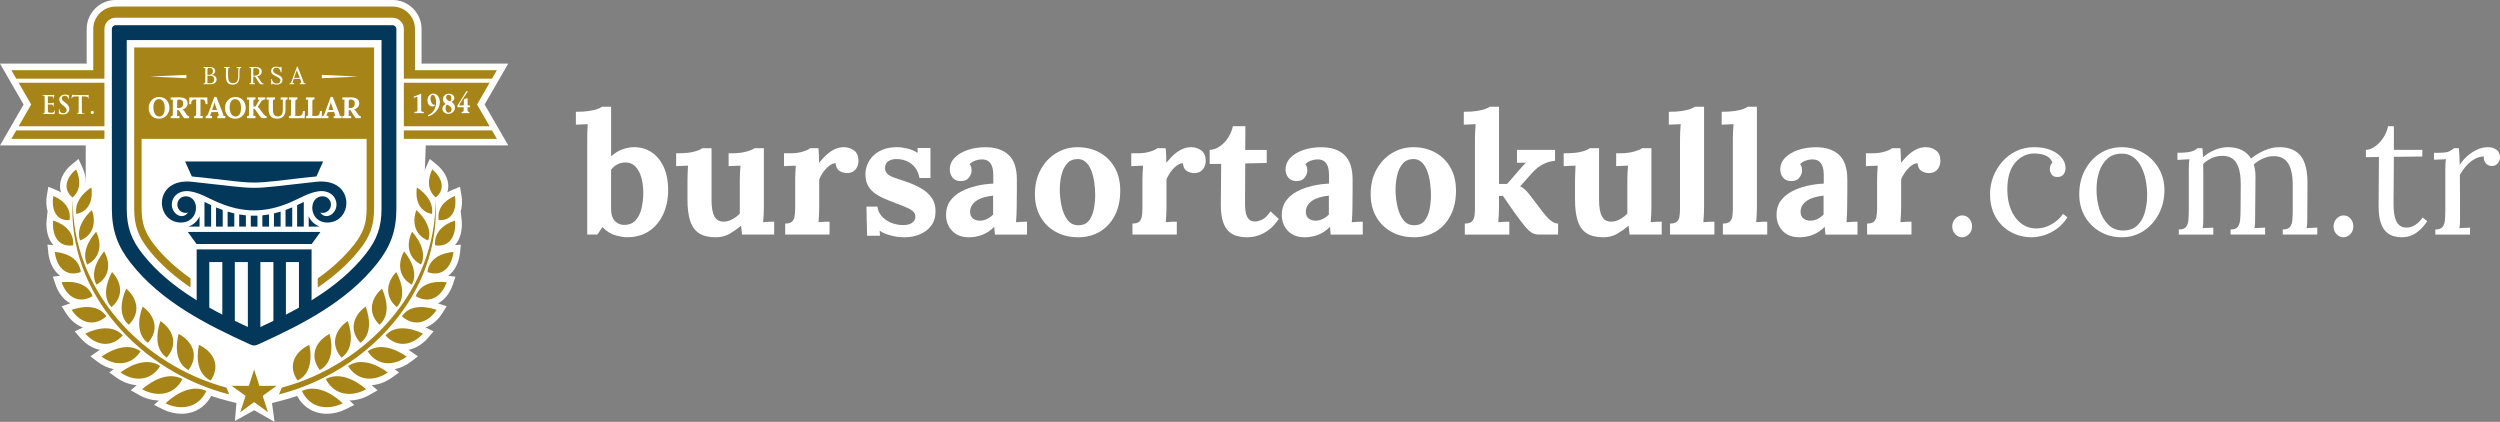 <?xml version="1.0" encoding="UTF-8"?>
<svg id="katman_2" data-name="katman 2" xmlns="http://www.w3.org/2000/svg" viewBox="0 0 1905 321.46">
  <rect x="0" y="0" width="1905" height="321.46" fill="#808080" stroke="none"/>
  <g id="Layer_1" data-name="Layer 1">
    <g>
      <path d="M218.45,295.9c4.06.27,7.78-.72,11.27-2.78,4.11-2.42,3.86-10.07-1.43-10.97-13.57-2.3-25.69,3.2-39.05,3.71-5.54.21-10.72-.61-15.13-4.15-5-4.01-9.39-6.43-15.7-3.53-3.53,1.62-3.78,6.94-1.21,9.42,1.75,1.7,3.47,2.63,5.69,3.54,7.14,2.92,10.25-8.68,3.19-11.57l-.4-.45-1.21,9.42c-1.14.53-.09.42.64,1.2.81.86,1.83,1.57,2.77,2.28,2.02,1.52,4.15,2.69,6.51,3.61,4.91,1.93,10.38,2.46,15.62,2.18,11.67-.62,23.36-6.09,35.09-4.1l-1.43-10.97c-1.8,1.06-3.14,1.28-5.22,1.15-7.71-.5-7.68,11.5,0,12h0Z" fill="#fff"/>
      <rect x="65.82" y="107.02" width="19.41" height="41.2" fill="#fff" stroke="#fff" stroke-miterlimit="10"/>
      <path d="M302.72,110.8V22.11c0-1.98-1.62-3.6-3.6-3.6H88.17c-1.98,0-3.6,1.62-3.6,3.6v88.7H0l17.99-31.16-12.47-21.59L0,48.47h66.06v-26.37c0-12.19,9.92-22.11,22.11-22.11h210.95c12.19,0,22.11,9.92,22.11,22.11v26.37h66.06l-5.53,9.57-12.47,21.59,17.99,31.16h-84.57Z" fill="#fff" fill-rule="evenodd"/>
      <path d="M82.17,113.44c20.09,24.66,47.93,41.78,72.9,61-4.05-3.13-8.1-6.25-12.14-9.38,12.09,9.37,23.64,19.41,33.14,31.47l-9.38-12.14c2.62,3.42,5.06,6.89,6.95,10.79l-6.05-14.33c.85,2.03,1.47,4,1.88,6.16l-2.14-15.95c.24,2.12.24,4.1,0,6.22l2.14-15.95c-.37,2.07-.91,4-1.64,5.98l6.05-14.33c-1.72,4.02-4,7.6-6.63,11.08l9.38-12.14c-7.96,10.04-16.62,19.02-24.09,29.59-10.29,14.56-13.58,31.57-14.85,48.98l2.14-15.95-.39,1.15c9.19-11.95,18.38-23.91,27.57-35.86l-.87.65c10.09-2.73,20.19-5.46,30.28-8.19l-.87-.05c10.09,2.73,20.19,5.46,30.28,8.19-1.86-.81-3.51-1.95-5.14-3.15,4.05,3.13,8.1,6.25,12.14,9.38-6.04-4.78-10.63-10.98-16.33-16.12s-12.5-11.03-19.74-14.68c-13.59-6.84-24.27-8.95-39.43-10.26l15.95,2.14c-1.08-.08-2.13-.31-3.15-.66,4.78,2.02,9.56,4.03,14.33,6.05-.91-.36-1.75-.84-2.52-1.43l12.14,9.38c-6.18-4.95-12.12-10.64-16.96-16.91l9.38,12.14c-1.9-2.62-3.54-5.32-4.92-8.25l6.05,14.33c-1.59-3.83-2.59-7.66-3.23-11.76l2.14,15.95c-.48-3.79-.82-7.63-.49-11.44l-2.14,15.95c.94-6.42,3.75-12.24,5.98-18.28,5.33-14.4,6.7-31.53,2.57-46.42-5.59-20.17-21.98-36.83-42.21-42.4-20.69-5.7-43.7.56-58.82,15.69-9.97,9.98-12.98,19.99-18.35,32.72l6.05-14.33c-.51,1.19-1.01,2.43-1.76,3.49,3.13-4.05,6.25-8.1,9.38-12.14l-.21.23,12.14-9.38-.19.13,14.33-6.05-.17.02c15.41,2.02,30.82,4.03,46.23,6.05l-.16-.09,21.53,21.53-.13-.22,6.05,14.33c-.1-.28-.17-.56-.2-.86l2.14,15.95c-2.59-22.26,5.38-44.6,3.86-66.88-30.09,17.27-60.19,34.54-90.28,51.81l1.14.85-12.14-9.38c9.33,7.46,16.67,13.78,28.67,17.08,7.94,2.19,13.11,2.21,20.13,2.14,12.4-.14,24.41-3.26,36.57-5.19l-15.95,2.14c4.79-.62,9.42-.5,14.21.1l-15.95-2.14c18.29,2.72,36.27,7.68,54.93,6.42,12.93-.87,26.36-4.41,39.33-2.76l-15.95-2.14c1.76.31,3.41.74,5.08,1.38l-14.33-6.05c1.19.57,2.16,1.15,3.21,1.94l-12.14-9.38c.64.54,1.21,1.14,1.7,1.82l-9.38-12.14c.57.79,1.03,1.64,1.36,2.56l-6.05-14.33c.36,1.02.61,2.07.73,3.15l-2.14-15.95c1.36,15.13-.08,30.98-.67,46.14-.6,15.27-1.02,30.75-2.8,45.94l2.14-15.95c-.34,2.17-.81,4.2-1.54,6.28l6.05-14.33c-2.46,5.78-6.15,11.19-9.93,16.19,3.13-4.05,6.25-8.1,9.38-12.14-1.84,2.31-3.78,4.4-6.05,6.3l12.14-9.38c-1.56,1.16-3.13,2.12-4.89,2.95l14.33-6.05-1.35.52c-7.81,1.86-14.61,5.44-20.4,10.74-6.53,4.23-11.68,9.84-15.45,16.83-7.53,12.86-10.71,31.82-6.05,46.23s13.7,28.53,27.57,35.86c13.45,7.11,31.42,11.78,46.23,6.05,14.76-5.71,28.59-12.58,38.77-25.2,6.79-8.41,14.4-17.56,18.98-27.56,2.56-5.59,5.51-11.51,7.14-17.47,1.04-3.81,1.34-8.12,1.85-11.89.84-6.25,1.51-12.36,1.95-18.63.59-8.49,1.09-16.98,1.49-25.47.79-16.66,1.26-33.35,1.3-50.04.05-21-6.53-40.83-21.57-55.86-8.39-8.38-20.19-14.84-31.52-18.03-7.4-2.08-15.54-2.99-23.24-3.22-17.75-.52-35.04,4.91-52.88,2.74l15.95,2.14c-13.75-2-26.93-5.33-40.91-6.45-13.56-1.09-27,2.84-40.3,5l15.95-2.14c-3.58.47-7.33.74-10.94.54l15.95,2.14-.29-.09c4.78,2.02,9.56,4.03,14.33,6.05l-.3-.19c4.05,3.13,8.1,6.25,12.14,9.38-4.93-3.98-9.96-7.85-15.03-11.65-9.36-5.43-19.45-8.16-30.28-8.19-10.83.03-20.92,2.76-30.28,8.19-17.3,10.12-31.12,31.12-29.72,51.81,1.18,17.43-2.87,35.18-3.93,52.55-.23,3.77-.4,7.57-.19,11.34.35,6.41,1.05,13.24,2.49,19.44,3.49,15.04,14.77,28.74,27.82,36.43,8.53,5.02,20.78,8.72,30.44,8.28,8.49-.38,15.61-1.95,23.29-5.19s13.73-6.81,19.5-12.54c1.65-1.64,8.67-10.67,9.81-12.69,3.59-6.35,5.88-13.43,8.69-20.15l-6.05,14.33c.51-1.19.99-2.42,1.72-3.49l-9.38,12.14.2-.23c-4.05,3.13-8.1,6.25-12.14,9.38l.18-.13-14.33,6.05.16-.02c-15.41-2.02-30.82-4.03-46.23-6.05l.14.09c-7.18-7.18-14.35-14.35-21.53-21.53l.12.22-6.05-14.33c.09.28.14.57.16.86l-2.14-15.95c.08,1.39.06,2.67-.06,4.05l2.14-15.95c-1.19,8.42-5.68,15.77-7.8,23.93-1.69,6.47-2.46,13.48-2.95,20.08-.18,2.37-.13,4.71.04,7.08.68,9.51,1.47,19.69,4.56,28.82,5.99,17.65,15.31,32.68,28.58,45.83,3.19,3.16,6.52,6.22,10,9.06,9.12,7.46,17.79,14.48,29.77,17.07,7.05,1.53,14.38,2.16,21.56,2.9l-15.95-2.14c1.67.28,3.21.69,4.8,1.28l-14.33-6.05c2.28,1,4.32,2.25,6.31,3.75l-12.14-9.38c6.79,5.49,11.94,12.66,18.73,18.16,5.21,4.21,10.49,8.96,16.45,12.17,4.11,2.21,10.71,4.97,15.16,6.41,10.54,3.41,15.36,2.39,24.79,1.12,8.88-1.19,14.85-2.76,23.18-7.78,11.4-6.86,19.47-16.66,24.55-28.69,1.34-2.69,2.48-5.47,3.41-8.32l2.14-15.95c.11-1.48.17-2.95.34-4.42l-2.14,15.95c.37-2.07.91-4.01,1.65-5.98l-6.05,14.33c1.71-3.97,4-7.48,6.63-10.9l-9.38,12.14c14.37-17.9,30.7-33.56,36.19-56.86,5.02-21.3,1.88-41.48-8.02-60.87-5.03-9.85-12.69-18.62-19.84-26.92-19.71-22.87-46.06-39.19-69.82-57.45l12.14,9.38c-11.73-9.08-22.95-18.77-32.35-30.3-5.43-5.85-11.87-9.99-19.31-12.41-7.15-3.76-14.86-5.48-23.12-5.17-14.72,0-32.29,6.54-42.43,17.57-10.5,11.43-18.29,26.45-17.57,42.43l2.14,15.95c2.85,10.16,7.99,18.99,15.43,26.48h0Z" fill="#fff"/>
      <path d="M316.65,29.96c-1.58-4.16-2.91-6.89-6.09-10.11-.85-.86-1.8-1.58-2.58-2.5l2.81,3.64c-.25-.35-.44-.66-.62-1.05l1.81,4.3c-.1-.25-.16-.51-.18-.78l.64,4.79v-.42c-.22,1.6-.43,3.19-.65,4.79.02-.35.11-.69.27-1.01l-1.81,4.3.27-.45-2.81,3.64c.21-.29.46-.55.74-.77l-3.64,2.81c.29-.23.6-.41.93-.56l-4.3,1.81c.38-.17.78-.28,1.2-.35l-4.79.64c1.21-.14,2.36-.07,3.57.06,4.3.46,9.8-2.34,12.73-5.27,3.12-3.12,5.47-8.24,5.27-12.73s-1.74-9.48-5.27-12.73l-3.64-2.81c-2.81-1.63-5.84-2.45-9.08-2.46-4.86-.52-10.1.51-14.33,3-5.75,3.38-9.44,9.17-10.32,15.69s1.43,12.38,5.76,17.37c.99,1.14,2.2,2.03,3.19,3.17l-2.81-3.64c.28.36.49.7.7,1.1l-1.81-4.3.15.4c1.71,4.5,3.98,8.25,8.27,10.76,3.86,2.26,9.54,3.21,13.87,1.81,4.36-1.41,8.56-4.11,10.76-8.27s3.51-9.41,1.81-13.87h0Z" fill="#fff"/>
      <path d="M88.32,42.58c9.42,0,18.44-8.28,18-18s-7.91-18-18-18c-9.42,0-18.44,8.28-18,18s7.91,18,18,18h0Z" fill="#fff"/>
      <path d="M88.17,5h210.95c9.42,0,17.11,7.68,17.11,17.11v31.37h62.4l-3.72,6.44h-67.18V22.11c0-4.73-3.87-8.6-8.6-8.6H88.17c-4.73,0-8.6,3.87-8.6,8.6v37.81H12.38l-3.72-6.44h62.4v-31.37c0-9.42,7.68-17.11,17.11-17.11h0ZM307.72,63.05h65.38l-9.58,16.59,9.58,16.59h-65.38v-33.19h0ZM307.72,99.36h67.18l3.72,6.44h-70.91v-6.44ZM79.57,105.8H8.66l3.72-6.44h67.19v6.44ZM79.57,96.23H14.19l9.58-16.59-9.58-16.59h65.38v33.19h0Z" fill="#a78417" fill-rule="evenodd"/>
      <path d="M102.25,36.19v122.92c0,12.67,3.11,21.13,10.95,31.04,8.98,11.35,19.98,20.76,31.99,28.9v-6.89c-10.31-7.31-19.75-15.67-27.54-25.53-7.03-8.89-9.73-16.15-9.73-27.52v-53.31h171.45v53.31c0,11.36-2.7,18.63-9.73,27.52-7.79,9.85-17.23,18.21-27.54,25.53v6.89c12.01-8.14,23.01-17.55,31.99-28.9,7.84-9.91,10.95-18.37,10.95-31.04V36.19H102.25Z" fill="#a78417" fill-rule="evenodd"/>
      <path d="M142.02,57.05v1.28s0,1.28,0,1.28l-13.88-.64-13.88-.64,13.88-.64,13.88-.64h0ZM245.26,57.05v1.28s0,1.28,0,1.28l13.88-.64,13.88-.64-13.88-.64-13.88-.64h0Z" fill="#fff" fill-rule="evenodd"/>
      <path d="M149.86,190.02h87.56v42.24c-3.16,1.92-6.38,3.77-9.62,5.57v-38.16h-9.93v43.45c-3.16,1.62-6.35,3.2-9.53,4.75v-48.2h-9.93v52.91c-1.59.74-3.18,1.47-4.77,2.2-1.59-.73-3.17-1.46-4.77-2.2v-52.91h-9.93v48.2c-3.19-1.54-6.37-3.12-9.53-4.75v-43.45h-9.93v38.16c-3.24-1.8-6.45-3.65-9.62-5.57v-42.24ZM146.4,138.53c-29.43-3.17-28.47,30.01-9.4,31.02,15.24.81,15.98-19.96,4.44-19.96-3.49,0-6.32,2.83-6.32,6.33,0,4.28,4.15,7.28,8.18,6.05-5.41,7.45-15.94-1.83-11.23-10.78,2.09-3.98,6.94-6.25,12.62-5.41,7.54,1.11,14.05,5.28,21.23,8.35,19.33,8.26,36.14,8.26,55.47,0,7.18-3.07,13.69-7.24,21.23-8.35,5.68-.84,10.53,1.43,12.62,5.41,4.71,8.95-5.82,18.23-11.23,10.78,4.03,1.23,8.18-1.77,8.18-6.05,0-3.49-2.83-6.33-6.32-6.33-11.55,0-10.8,20.76,4.44,19.96,19.06-1.01,20.02-34.19-9.41-31.02-56.84,6.13-37.64,6.13-94.48,0h0ZM152.06,172.65h-8.39c3.65-1.33,6.67-3.96,8.39-7.82v7.82ZM149.78,185.95l-6.69-9.22h101.11l-6.69,9.22h-87.72ZM243.61,172.65h-8.39v-7.82c1.72,3.86,4.74,6.49,8.39,7.82ZM231.49,172.65h-5.09v-16.33c1.68-.8,3.38-1.65,5.09-2.46v18.79h0ZM222.67,172.65h-5.1v-12.64c1.68-.6,3.38-1.27,5.1-1.99v14.64ZM213.84,172.65h-5.09v-10.02c1.69-.39,3.39-.85,5.09-1.38v11.4h0ZM205.01,172.65h-5.1v-8.55c1.69-.17,3.39-.4,5.1-.71v9.26ZM196.19,172.65h-5.09v-8.29c1.7.07,3.39.07,5.09,0v8.29ZM187.36,172.65h-5.09v-9.26c1.7.3,3.4.54,5.09.71v8.55ZM178.54,172.65h-5.09v-11.4c1.71.52,3.41.98,5.09,1.38v10.02h0ZM169.71,172.65h-5.09v-14.63c1.71.73,3.41,1.39,5.09,1.99v12.64ZM160.89,172.65h-5.09v-18.79c1.72.81,3.42,1.66,5.09,2.46v16.33h0ZM146.16,134.46l-5.12-11.43h105.21l-5.12,11.43c-10.44.96-20.98,2.38-31.42,3.51-5.32.58-10.7,1.13-16.06,1.13s-10.74-.55-16.06-1.13c-10.44-1.13-20.98-2.55-31.42-3.51Z" fill="#03385b"/>
      <path d="M34.04,81.33c0,1.77,0,3.29-.1,4.1-.08.56-.17.98-.56,1.06-.17.04-.4.08-.69.08-.23,0-.31.06-.31.15,0,.13.13.19.39.19.38,0,.88-.04,1.33-.04.46-.02.89-.02,1.1-.02.58,0,1.17.02,2,.06.83.02,1.89.06,3.33.06.73,0,.9,0,1.04-.5.1-.38.25-1.69.25-2.14,0-.19,0-.35-.15-.35-.14,0-.17.08-.21.29-.14.79-.37,1.19-.87,1.42-.5.23-1.31.23-1.81.23-1.96,0-2.27-.29-2.31-1.62-.02-.56,0-2.33,0-2.98v-1.52c0-.12.02-.19.12-.19.46,0,2.37.02,2.73.06.71.08.98.37,1.08.75.06.25.06.5.08.69,0,.1.04.17.17.17.17,0,.17-.21.17-.37,0-.13.06-.9.08-1.29.08-.98.15-1.29.15-1.4s-.06-.15-.13-.15c-.1,0-.17.1-.31.25-.17.19-.46.25-.92.29-.44.04-2.66.04-3.08.04-.12,0-.13-.08-.13-.21v-4.87c0-.13.04-.19.13-.19.38,0,2.41.04,2.73.08.96.12,1.15.35,1.29.69.1.23.12.56.12.69,0,.17.04.27.17.27s.17-.12.19-.21c.04-.23.08-1.08.1-1.27.06-.88.15-1.12.15-1.25,0-.1-.02-.17-.12-.17s-.21.06-.31.08c-.15.04-.46.08-.83.12-.37.02-4.19.02-4.81.02-.27,0-.71-.02-1.21-.04-.48,0-1.04-.02-1.56-.02-.29,0-.42.04-.42.17s.12.17.33.17c.27,0,.6.02.75.06.64.13.79.44.83,1.1.04.62.04,1.16.04,4.08v3.39h0ZM70.29,86.85c.73,0,1.19-.56,1.19-1.23s-.52-1.12-1.17-1.12c-.83,0-1.17.69-1.17,1.17,0,.54.35,1.17,1.15,1.17ZM59.96,81.33c0,1.77,0,3.29-.1,4.1-.06.56-.17.98-.56,1.06-.17.04-.4.08-.69.08-.23,0-.31.06-.31.15,0,.13.13.19.39.19.77,0,1.98-.06,2.42-.06.54,0,1.75.06,3.02.06.21,0,.37-.06.37-.19,0-.1-.1-.15-.31-.15-.29,0-.71-.04-.98-.08-.58-.08-.69-.5-.75-1.04-.1-.83-.1-2.35-.1-4.12v-7.89l2.42.06c1.71.04,2.23.58,2.27,1.08l.02.21c.02.29.06.38.21.38.12,0,.15-.12.17-.31,0-.5.06-1.83.06-2.23,0-.29-.02-.4-.15-.4-.08,0-.23.04-.52.1-.29.04-.71.1-1.33.1h-7.62c-.64,0-1.37-.04-1.92-.1-.48-.04-.67-.23-.83-.23-.12,0-.17.12-.23.37-.04.15-.4,1.91-.4,2.21,0,.21.04.31.17.31.12,0,.17-.08.21-.23.04-.15.13-.39.33-.67.29-.42.75-.52,1.87-.56l2.87-.08v7.89h0ZM47.95,87.18c1.02,0,2.1-.17,3.06-.79,1.39-.9,1.81-2.23,1.81-3.35,0-1.83-.83-3.16-3.16-4.91l-.54-.4c-1.6-1.21-2.04-1.89-2.04-2.77,0-1.15.87-1.98,2.29-1.98,1.25,0,1.81.58,2.1.94.4.5.5,1.1.5,1.27,0,.23.06.35.19.35.15,0,.21-.15.21-.58,0-1.5.08-2.06.08-2.31,0-.13-.1-.19-.27-.23-.5-.13-1.31-.33-2.56-.33-2.67,0-4.45,1.52-4.45,3.64,0,1.56.73,2.91,2.85,4.56l.88.69c1.6,1.25,1.89,2.14,1.89,3.08,0,1.02-.85,2.19-2.58,2.19-1.19,0-2.33-.52-2.75-1.94-.1-.33-.17-.73-.17-.98,0-.15-.02-.33-.19-.33-.15,0-.21.21-.23.5-.02.31-.1,1.46-.1,2.52,0,.42.06.52.37.65.83.37,1.69.5,2.81.5h0Z" fill="#fff" fill-rule="evenodd"/>
      <path d="M180.1,307.09l-6.61-1.68c-4.23-1.08-8.42-2.31-12.55-3.71-4.67,8.67-12.82,13.59-22.62,13.59h0c-4.86,0-9.86-1.21-14.46-3.51l-6.46-3.22,3.68-3.42c-5.17-.02-10.45-1.48-15.27-4.24l-6.18-3.53,4.56-3.89c-5.25-.34-10.62-2.32-15.29-5.66l-5.64-4.03,3.41-2.48c-4.3-.83-8.55-2.76-12.31-5.63l-5.47-4.17,5.66-3.92c.48-.33.99-.67,1.51-1.01-5.44-1.12-10.68-4.31-14.83-9.13l-4.28-4.96s6.12-2.91,6.22-2.96c-4.97-1.8-9.5-5.56-12.79-10.79l-3.39-5.38s6.41-2.16,6.6-2.22c-5.04-2.66-9.11-7.74-11.36-14.51l-1.94-5.82,5.58-.66c-4.9-3.55-8.25-9.82-9.07-17.72l-.62-6.05,4.48.41c-4.02-4.48-5.88-11.5-5.09-19.27l.62-6.15.2.06c-1.22-3.78-1.45-8.25-.62-12.99l1.08-6.16,5.77,2.41c1.39.58,2.7,1.22,3.92,1.93-.61-1.77-.8-3.43-.8-4.83-.01-5.84,3.31-11.9,9.11-16.62l4.99-4.06,2.7,5.83c2.04,4.4,3,8.71,2.91,12.69.47-.34.95-.67,1.45-1l6.54-4.35,1.17,7.77c.76,5.07.39,9.67-.97,13.54l1.03,2.64c1.71,4.38,2.24,8.99,1.61,13.25l1.44,2.77c1.6,3.08,2.6,6.34,2.97,9.58l3.02,5.19c2.44,4.19,3.72,8.79,3.74,13.23l1.5,1.53c2.46,2.5,4.37,5.34,5.67,8.32l4.79,4c3.52,2.94,6.18,6.51,7.8,10.33l4.38,3.08c3.24,2.28,5.88,5.05,7.79,8.1l.25-.73,5.4,3.56c3.08,2.03,5.66,4.5,7.63,7.23l.17-.67,5.62,2.93c3.69,1.92,6.8,4.43,9.17,7.32l.33-1.62,5.72,2.59c7.53,3.41,12.93,9.19,14.8,15.87.97,3.46,1.36,8.53-1.34,14.44.44.14.89.28,1.33.41l17.56.04,7.66-23.73,7.66,23.73,17.56-.04c.44-.14.89-.27,1.33-.41-2.7-5.91-2.31-10.98-1.34-14.44,1.87-6.67,7.26-12.46,14.8-15.87l5.72-2.59.33,1.62c2.37-2.89,5.49-5.4,9.17-7.32l5.62-2.93.17.67c1.97-2.74,4.55-5.2,7.63-7.23l5.4-3.56.25.73c1.91-3.05,4.55-5.82,7.79-8.1l4.38-3.08c1.61-3.82,4.27-7.39,7.79-10.33l4.79-4c1.29-2.98,3.21-5.82,5.67-8.32l1.5-1.53c.02-4.44,1.3-9.04,3.74-13.23l3.02-5.18c.37-3.23,1.37-6.5,2.97-9.57l1.44-2.77c-.64-4.26-.1-8.87,1.61-13.25l1.03-2.64c-1.36-3.87-1.73-8.46-.97-13.54l1.17-7.77,6.54,4.35c.49.33.98.66,1.45,1-.09-3.98.87-8.29,2.91-12.69l2.7-5.83,4.99,4.06c5.8,4.72,9.12,10.78,9.11,16.62,0,1.4-.2,3.06-.8,4.83,1.22-.7,2.53-1.35,3.92-1.93l5.77-2.41,1.08,6.16c.83,4.73.59,9.21-.62,12.99l.2-.06.62,6.15c.78,7.77-1.07,14.79-5.09,19.27l4.48-.41-.62,6.05c-.81,7.91-4.16,14.18-9.07,17.72l5.58.66-1.94,5.82c-2.25,6.77-6.32,11.85-11.36,14.51.19.06.39.13.58.19l6.02,2.03-3.39,5.38c-3.29,5.23-7.82,8.99-12.79,10.79.1.05,6.22,2.96,6.22,2.96l-4.28,4.96c-4.15,4.82-9.39,8.01-14.83,9.13.53.34,1.03.68,1.51,1.01l5.66,3.92-5.47,4.17c-3.77,2.87-8.01,4.8-12.31,5.63l3.41,2.48-5.64,4.03c-4.67,3.34-10.04,5.32-15.29,5.66l4.56,3.89-6.18,3.53c-4.82,2.75-10.1,4.21-15.27,4.23l3.68,3.42-6.46,3.22c-4.61,2.3-9.61,3.51-14.46,3.51-9.8,0-17.95-4.93-22.62-13.59-4.13,1.39-8.32,2.63-12.55,3.71l-6.61,1.68,1.96,14.37-15.5-8.87-14.69,8.16,1.15-13.66Z" fill="#fff" fill-rule="evenodd"/>
      <path d="M212.56,300.56c66.43-16.89,124.11-76.42,119.27-148.76.83,69.16-52.47,126.18-117.1,143.57l-2.17,5.19h0ZM193.64,281.56l4.02,12.46,13.1-.03-10.61,7.68,4.07,12.45-10.58-7.72-10.58,7.72,4.07-12.45-10.61-7.68,13.1.03,4.02-12.46h0ZM174.72,300.56c-66.43-16.89-124.11-76.42-119.27-148.76-.83,69.16,52.47,126.18,117.1,143.57l2.17,5.19h0ZM107.11,267.71c-8.28-6.1-19.74-2.92-29.75,4.01,8.74,6.66,21.79,8.14,29.75-4.01ZM160.55,289.97c-9.42-4.45-11.32-15.62-8.99-27.16,10.15,4.6,17.21,15.12,8.99,27.16ZM157.24,297.93c-9.93-4.75-21.65.53-31.16,9.38,10.51,5.24,24.75,4.43,31.16-9.38ZM143.61,281.97c-9.06-4.91-10.38-16.16-7.52-27.57,9.77,5.1,16.21,15.96,7.52,27.57ZM139.04,288.85c-9.43-5.18-21.09-.54-30.77,7.72,9.98,5.69,23.88,5.6,30.77-7.72h0ZM127.05,272.52c-8.28-5.66-8.57-16.88-4.82-27.88,8.95,5.91,14.19,17.2,4.82,27.88ZM122.05,278.9c-8.62-5.95-20.24-2.42-30.27,4.87,9.1,6.51,22.47,7.66,30.27-4.87ZM93.55,255.58c-6.68-7.51-17.98-6.43-28.56-1.39,7.01,8.14,18.98,11.95,28.56,1.39ZM81.01,241.04c-5.29-8.11-15.94-8.49-26.43-4.96,5.52,8.76,16.19,13.96,26.43,4.96ZM70.48,225.68c-3.21-9.17-13.03-11.85-23.53-10.61,3.28,9.87,12.1,17.32,23.53,10.61ZM61.59,207.29c-1.15-9.76-9.78-14.43-19.83-15.36,1.08,10.46,7.81,19.67,19.83,15.36ZM55.74,186.95c.85-9.74-6.17-16.01-15.22-18.92-1.05,10.41,3.34,20.73,15.22,18.92ZM52.98,167.71c1.43-8.85-4.42-15.09-12.32-18.38-1.66,9.45,1.56,19.2,12.32,18.38ZM55.26,150.45c6.49-5.43,6.23-13.79,2.71-21.39-7.02,5.71-10.79,14.86-2.71,21.39ZM112.66,261.24c-7.96-5.8-7.95-16.87-4-27.62,8.61,6.06,13.45,17.33,4,27.62ZM98.07,247.46c-7.27-6.29-6.48-17.2-1.91-27.51,7.88,6.59,11.75,18.05,1.91,27.51ZM84.93,234.02c-6.34-6.67-4.72-17.13.42-26.72,6.89,7.01,9.62,18.39-.42,26.72ZM73.51,216.91c-4.3-7.67-.71-17.31,5.84-25.36,4.73,8.12,4.83,19.52-5.84,25.36ZM66.44,201.56c-3.91-7.82.03-17.25,6.8-24.98,4.3,8.28,3.93,19.63-6.8,24.98ZM61.04,183.23c-2.92-7.86,1.75-16.47,8.94-23.17,3.25,8.33,1.76,19.13-8.94,23.17ZM58.08,163.01c-1.11-8.19,3.82-15.07,11.54-20.2,1.31,8.71-1.19,18.33-11.54,20.2ZM280.17,267.71c8.28-6.1,19.74-2.92,29.75,4.01-8.74,6.66-21.79,8.14-29.75-4.01ZM226.73,289.97c9.42-4.45,11.32-15.62,8.99-27.16-10.15,4.6-17.21,15.12-8.99,27.16ZM230.05,297.93c9.93-4.75,21.65.53,31.16,9.38-10.51,5.24-24.75,4.43-31.16-9.38h0ZM243.67,281.97c9.06-4.91,10.38-16.16,7.52-27.57-9.77,5.1-16.21,15.96-7.52,27.57ZM248.24,288.85c9.43-5.18,21.09-.54,30.77,7.72-9.98,5.69-23.88,5.6-30.77-7.72ZM260.23,272.52c8.28-5.66,8.57-16.88,4.82-27.88-8.95,5.91-14.19,17.2-4.82,27.88ZM265.23,278.9c8.62-5.95,20.24-2.42,30.27,4.87-9.1,6.51-22.47,7.66-30.27-4.87ZM293.73,255.58c6.68-7.51,17.98-6.43,28.56-1.39-7.01,8.14-18.98,11.95-28.56,1.39ZM306.27,241.04c5.29-8.11,15.94-8.49,26.43-4.96-5.52,8.76-16.19,13.96-26.43,4.96ZM316.81,225.68c3.21-9.17,13.03-11.85,23.53-10.61-3.28,9.87-12.1,17.32-23.53,10.61ZM325.7,207.29c1.15-9.76,9.78-14.43,19.83-15.36-1.08,10.46-7.81,19.67-19.83,15.36ZM331.54,186.95c-.85-9.74,6.17-16.01,15.22-18.92,1.05,10.41-3.34,20.73-15.22,18.92ZM334.31,167.71c-1.43-8.85,4.42-15.09,12.32-18.38,1.66,9.45-1.56,19.2-12.32,18.38ZM332.03,150.45c-6.49-5.43-6.23-13.79-2.71-21.39,7.02,5.71,10.79,14.86,2.71,21.39ZM274.62,261.24c7.96-5.8,7.95-16.87,4-27.62-8.61,6.06-13.44,17.33-4,27.62ZM289.21,247.46c7.27-6.29,6.48-17.2,1.91-27.51-7.88,6.59-11.75,18.05-1.91,27.51ZM302.36,234.02c6.34-6.67,4.72-17.13-.42-26.72-6.89,7.01-9.62,18.39.42,26.72ZM313.77,216.91c4.3-7.67.71-17.31-5.84-25.36-4.73,8.12-4.83,19.52,5.84,25.36ZM320.84,201.56c3.91-7.82-.03-17.25-6.8-24.98-4.3,8.28-3.93,19.63,6.8,24.98ZM326.25,183.23c2.92-7.86-1.75-16.47-8.94-23.17-3.25,8.33-1.76,19.14,8.94,23.17ZM329.2,163.01c1.11-8.19-3.82-15.07-11.54-20.2-1.31,8.71,1.19,18.33,11.54,20.2Z" fill="#a78417" fill-rule="evenodd"/>
      <path d="M88.17,19.18c-1.6,0-2.93,1.33-2.93,2.93v137c0,16.59,4.4,28.67,14.62,41.59,23.15,29.27,57.08,46.42,90.35,61.59,2.82,1.29,4.04,1.29,6.86,0,33.27-15.16,67.2-32.31,90.35-61.59,10.22-12.92,14.62-25,14.62-41.59V22.11c0-1.6-1.33-2.93-2.93-2.93H88.17ZM96.58,30.52v128.59c0,13.97,3.53,23.62,12.18,34.55,21.55,27.24,53.89,43.56,84.89,57.72,31-14.17,63.34-30.48,84.89-57.72,8.65-10.93,12.18-20.58,12.18-34.55V30.52H96.58Z" fill="#03385b" fill-rule="evenodd"/>
      <g>
        <path d="M155.15,64.18v-.62c.47-.01.8-.12.97-.33.17-.21.27-.49.29-.84.02-.36.03-.76.03-1.23v-7.86c0-.34,0-.63.02-.87.01-.24.02-.45.04-.61-.22.01-.45.03-.67.04-.22.01-.45.03-.67.04v-.82c.69-.01,1.38-.02,2.07-.03.69,0,1.41,0,2.16,0,1.45,0,2.58.26,3.4.77.82.51,1.21,1.32,1.19,2.43,0,.4-.12.8-.35,1.2-.23.4-.57.75-1.03,1.06-.46.31-1.03.52-1.71.65v.04c1.37,0,2.41.31,3.11.94s1.05,1.42,1.05,2.38c0,.76-.19,1.42-.58,1.96s-.91.97-1.57,1.26-1.42.44-2.26.44h-5.46ZM158.01,63.44c.2.01.44.02.72.03.28,0,.54,0,.79,0h.48c.96,0,1.74-.24,2.33-.72.59-.48.89-1.19.89-2.12,0-.76-.15-1.35-.45-1.78-.3-.42-.69-.72-1.18-.9s-1.02-.26-1.59-.26c-.37,0-.71,0-1.02,0-.31,0-.61.02-.91.05v4.23c0,.34,0,.62,0,.86,0,.24-.02.44-.05.6ZM158.07,57.02l1.37-.04c.71-.01,1.27-.16,1.68-.44.41-.28.71-.63.89-1.06.18-.42.26-.87.25-1.33-.01-.67-.17-1.18-.46-1.53-.29-.35-.65-.59-1.08-.71-.42-.12-.84-.19-1.25-.19s-.72.06-.92.17c-.2.11-.33.3-.39.56-.06.26-.09.62-.09,1.08v3.48Z" fill="#fff"/>
        <path d="M175.07,51.71c-.41,0-.71.09-.89.26s-.29.38-.33.61c-.04.23-.06.43-.06.61v4.71c0,.7.05,1.38.14,2.03s.27,1.24.53,1.77c.26.52.65.94,1.17,1.25s1.19.47,2.03.47c.9,0,1.63-.21,2.2-.64.57-.42.99-1.01,1.25-1.76.27-.75.41-1.61.42-2.58l.06-5.26c0-.25,0-.49.02-.72.01-.23.03-.44.04-.63-.22.01-.45.03-.66.04-.22.01-.44.03-.66.04v-.82h3.48v.62c-.47.01-.8.12-.97.32-.17.2-.27.47-.29.8-.02.34-.04.73-.05,1.18l-.04,4.34c0,.81-.09,1.58-.26,2.32-.17.74-.46,1.39-.85,1.96-.39.57-.91,1.03-1.55,1.36-.64.33-1.43.5-2.37.5-1,0-1.84-.13-2.52-.39s-1.22-.67-1.63-1.22-.7-1.24-.87-2.08c-.17-.84-.26-1.83-.26-2.99v-3.8c0-.32,0-.71.03-1.15s.03-.78.05-1.02c-.22.01-.45.02-.67.03-.22,0-.45.02-.67.03v-.8h4.19v.62Z" fill="#fff"/>
        <path d="M190.07,64.18v-.62c.47-.03.8-.13.97-.33.17-.19.27-.46.29-.8.02-.34.03-.73.03-1.17v-8.08c0-.25,0-.49.02-.72.01-.23.02-.44.04-.63-.22.01-.45.03-.67.04-.22.01-.45.03-.67.04v-.82c.7-.01,1.41-.03,2.12-.04.72-.01,1.44,0,2.16.02,1.21.01,2.19.15,2.93.42.74.27,1.29.65,1.64,1.14.35.49.52,1.09.52,1.79.01.49-.08.98-.27,1.49-.19.51-.54.96-1.05,1.36-.5.4-1.23.7-2.18.9.25.17.47.4.65.67.19.27.4.59.64.95l1.27,2c.21.34.42.64.62.91.2.27.43.48.69.64.26.16.59.23.97.23v.62h-2.36c-.36-.32-.66-.65-.91-.97s-.5-.69-.76-1.1l-1.25-2c-.16-.26-.35-.56-.55-.91s-.44-.63-.7-.87c-.2.01-.41.02-.63.02s-.43,0-.65-.02v3.63c0,.34,0,.63,0,.87,0,.24-.02.45-.05.61.15-.01.3-.02.45-.03.15,0,.3-.02.45-.03.15-.01.3-.02.45-.02v.82h-4.21ZM194.15,57.64c.69-.02,1.29-.14,1.8-.34.52-.2.93-.52,1.23-.95.3-.44.45-1.01.45-1.72,0-.47-.07-.89-.2-1.24-.13-.36-.33-.65-.61-.89-.27-.24-.62-.41-1.05-.53-.42-.12-.92-.18-1.5-.18-.46,0-.78.09-.96.28-.18.19-.28.45-.3.78s-.03.72-.03,1.17v3.59c.2.01.39.03.57.04.18.01.38.01.59,0Z" fill="#fff"/>
        <path d="M213.85,55.05c-.04-.6-.18-1.17-.43-1.7-.25-.54-.61-.97-1.08-1.31s-1.08-.5-1.81-.5c-.77,0-1.37.22-1.78.65-.41.44-.62.95-.62,1.53,0,.52.15.96.45,1.32.3.36.69.67,1.17.94.48.27.99.53,1.52.78.47.21.95.44,1.42.68s.9.52,1.29.83.7.68.93,1.11c.23.43.35.95.35,1.54,0,.69-.17,1.3-.51,1.83-.34.54-.84.96-1.49,1.26s-1.44.46-2.38.46c-.56,0-1.14-.08-1.74-.24-.6-.16-1.13-.4-1.59-.71l.09.8h-.97l-.11-3.98h.73c.06,1.1.44,1.93,1.14,2.5.7.57,1.54.85,2.53.85.49,0,.94-.09,1.35-.27s.74-.45.98-.79c.24-.35.36-.77.36-1.27,0-.56-.15-1.03-.45-1.4-.3-.37-.69-.7-1.16-.97-.47-.27-.98-.54-1.52-.79-.47-.21-.94-.44-1.4-.67-.46-.24-.88-.51-1.26-.81-.38-.31-.69-.67-.92-1.09-.23-.42-.35-.94-.35-1.53,0-.32.06-.67.17-1.05s.31-.73.59-1.08c.28-.34.67-.62,1.16-.84.49-.22,1.12-.33,1.88-.33.47,0,1.01.07,1.6.2.59.13,1.14.38,1.66.76l-.07-.8h.95v4.12h-.67Z" fill="#fff"/>
        <path d="M220.64,64.18v-.62c.37,0,.66-.1.86-.3.2-.2.37-.47.5-.82.13-.35.28-.75.46-1.22l3.85-10.49h.45l4.17,10.64c.1.26.21.6.34,1.01.12.41.17.76.15,1.05l.64-.04c.21-.01.42-.02.64-.04v.82h-4.28v-.62c.47-.01.79-.12.94-.32.15-.2.21-.44.17-.71-.04-.27-.1-.52-.19-.75l-.65-1.76-4.86.11-.65,2c-.09.3-.17.54-.23.71-.07.17-.15.37-.23.58.25-.01.5-.03.74-.04.24-.01.48-.02.72-.04v.82h-3.5ZM224.08,59.34h4.32l-1.33-3.57c-.14-.39-.28-.77-.42-1.15-.14-.38-.28-.76-.42-1.15h-.04c-.12.35-.25.7-.38,1.05-.13.35-.27.71-.4,1.07l-1.33,3.76Z" fill="#fff"/>
      </g>
      <g>
        <path d="M121.18,90.45c-1.43,0-2.65-.24-3.65-.72s-1.81-1.13-2.43-1.93c-.62-.81-1.07-1.7-1.36-2.68s-.43-1.96-.43-2.94.16-1.91.49-2.88.81-1.87,1.47-2.68,1.48-1.47,2.48-1.97c1-.5,2.16-.75,3.51-.75s2.56.25,3.55.75c1,.5,1.81,1.16,2.44,1.98s1.1,1.72,1.41,2.68c.31.97.46,1.92.46,2.87s-.16,1.89-.49,2.85c-.33.97-.81,1.86-1.47,2.68s-1.48,1.49-2.48,1.99c-1,.5-2.17.76-3.51.76ZM121.43,88.79c.78,0,1.44-.19,1.97-.58.53-.38.95-.89,1.27-1.5.32-.62.54-1.29.68-2.03.14-.73.2-1.44.2-2.14,0-1.04-.09-1.99-.27-2.85-.18-.86-.46-1.6-.84-2.23-.38-.62-.86-1.11-1.44-1.45-.58-.34-1.26-.5-2.05-.49-.77.02-1.42.22-1.95.62-.53.4-.95.91-1.27,1.54s-.54,1.31-.68,2.05-.2,1.46-.2,2.15.08,1.46.24,2.26.41,1.55.76,2.26c.35.71.81,1.28,1.4,1.72.59.44,1.31.66,2.17.66Z" fill="#fff"/>
        <path d="M130.1,90.08v-1.49c.35-.01.64-.06.87-.14.23-.08.42-.25.54-.52.13-.27.19-.71.19-1.31v-8.67c0-.41.01-.8.03-1.18s.04-.66.06-.86c-.24.02-.54.03-.91.03-.36,0-.63.02-.79.03v-1.74c1.07-.01,2.14-.02,3.21-.02s2.14,0,3.21-.02c1.33-.01,2.48.14,3.46.45s1.73.83,2.26,1.54c.53.71.78,1.67.75,2.87-.02.63-.17,1.24-.46,1.81s-.73,1.08-1.31,1.52c-.58.44-1.32.78-2.21,1.04.29.12.57.32.85.59.28.27.52.56.71.86l1.06,1.58c.33.51.62.92.88,1.22s.51.52.77.67c.26.14.55.22.88.24v1.49h-3.73c-.27-.2-.54-.48-.8-.85-.26-.37-.55-.79-.85-1.28l-1.67-2.71c-.2-.3-.37-.56-.51-.77-.14-.21-.29-.39-.44-.54h-1.18v2.42c0,.42,0,.82-.02,1.2-.02.38-.04.66-.07.86.17-.02.38-.03.63-.03.26,0,.51-.01.76-.02s.43-.01.53-.01v1.74h-6.72ZM136.07,82.3c.84,0,1.52-.12,2.04-.37.51-.25.89-.63,1.12-1.13.23-.5.35-1.14.35-1.91,0-.72-.11-1.29-.34-1.71-.23-.41-.51-.72-.85-.93-.34-.2-.68-.33-1.03-.38-.35-.05-.63-.08-.86-.08-.32,0-.59.04-.81.11-.23.08-.4.24-.52.5s-.18.65-.18,1.18v4.64c.17.02.34.03.52.06.18.02.37.03.57.03Z" fill="#fff"/>
        <path d="M156.64,79.36c0-.81-.11-1.49-.34-2.03-.23-.54-.55-.93-.96-1.2-.42-.26-.91-.39-1.48-.37h-1.09v10.61c0,.41,0,.8-.02,1.18-.02.38-.04.66-.07.86.26-.03.58-.05.98-.06s.67-.01.83-.01v1.74h-6.61v-1.49c.35-.01.64-.06.87-.14.23-.08.42-.25.54-.52s.19-.71.19-1.31v-10.84h-1.04c-.86.02-1.54.31-2.04.88-.5.57-.75,1.47-.75,2.69h-1.49l.11-5.11h13.71l.14,5.11h-1.49Z" fill="#fff"/>
        <path d="M156.73,90.08v-1.56c.42,0,.76-.12,1.02-.36s.47-.56.65-.95c.17-.39.34-.82.51-1.27l4.41-12.1h1.58l4.82,12.33c.09.23.21.57.36,1.03s.24.86.27,1.21c.26-.03.5-.05.74-.06.23,0,.43-.01.58-.01v1.74h-6.09v-1.49c.42,0,.71-.09.87-.26.16-.17.23-.41.21-.71-.02-.3-.1-.64-.25-1.02l-.45-1.24-4.91.09-.36,1.06c-.08.2-.18.49-.33.87s-.28.71-.4.96c.24-.03.53-.05.87-.06.34,0,.58-.01.74-.01v1.81h-4.84ZM161.61,83.75h3.78l-1.04-2.83c-.2-.54-.37-1.09-.52-1.64-.15-.55-.26-1.04-.34-1.46h-.02c-.06.26-.15.64-.27,1.15-.12.51-.31,1.12-.57,1.83l-1.02,2.94Z" fill="#fff"/>
        <path d="M179.29,90.45c-1.43,0-2.65-.24-3.65-.72s-1.81-1.13-2.43-1.93c-.62-.81-1.07-1.7-1.36-2.68s-.43-1.96-.43-2.94.16-1.91.49-2.88.81-1.87,1.47-2.68,1.48-1.47,2.48-1.97c1-.5,2.16-.75,3.51-.75s2.56.25,3.55.75c1,.5,1.81,1.16,2.44,1.98s1.1,1.72,1.41,2.68c.31.97.46,1.92.46,2.87s-.16,1.89-.49,2.85c-.33.97-.81,1.86-1.47,2.68s-1.48,1.49-2.48,1.99c-1,.5-2.17.76-3.51.76ZM179.54,88.79c.78,0,1.44-.19,1.97-.58.53-.38.95-.89,1.27-1.5.32-.62.54-1.29.68-2.03.14-.73.2-1.44.2-2.14,0-1.04-.09-1.99-.27-2.85-.18-.86-.46-1.6-.84-2.23-.38-.62-.86-1.11-1.44-1.45-.58-.34-1.26-.5-2.05-.49-.77.02-1.42.22-1.95.62-.53.4-.95.91-1.27,1.54s-.54,1.31-.68,2.05-.2,1.46-.2,2.15.08,1.46.24,2.26.41,1.55.76,2.26c.35.71.81,1.28,1.4,1.72.59.44,1.31.66,2.17.66Z" fill="#fff"/>
        <path d="M188.2,90.08v-1.49c.35-.01.64-.06.87-.14.23-.08.42-.25.54-.52.13-.27.19-.71.19-1.31v-8.67c0-.41.01-.8.03-1.18s.04-.66.06-.86c-.24.02-.54.03-.91.03-.36,0-.63.02-.79.03v-1.74h6.49v1.49c-.33.02-.62.06-.86.14s-.43.25-.55.51c-.13.26-.19.71-.19,1.32v3.44h1.63l1.74-2.96c.26-.45.53-.91.81-1.36s.53-.76.72-.93c-.24.02-.5.03-.77.04-.27.02-.49.03-.66.05v-1.74h5.54v1.49c-.33.02-.69.08-1.07.18-.38.11-.78.32-1.19.63s-.82.81-1.24,1.49l-2.17,3.48c.3.2.57.4.8.62.23.22.44.46.62.71l2.33,3.28c.3.42.61.82.94,1.19.32.37.66.67,1.01.89.35.23.69.35,1.02.36v1.49h-3.48c-.12-.01-.32-.15-.59-.41-.27-.26-.56-.57-.86-.93s-.56-.69-.77-.97l-2.24-3.26c-.2-.29-.41-.58-.65-.88-.23-.3-.46-.53-.67-.68h-.81v3.42c0,.41,0,.8-.02,1.18-.02.38-.04.66-.07.86.24-.03.55-.05.92-.06.37,0,.63-.01.78-.01v1.74h-6.49Z" fill="#fff"/>
        <path d="M209.58,75.74c-.33.02-.62.06-.86.14s-.43.25-.55.51c-.13.26-.19.71-.19,1.32v6.22c0,.95.1,1.73.31,2.34.2.61.47,1.09.81,1.45.34.35.72.61,1.15.76.43.15.87.23,1.32.25.83.03,1.54-.13,2.13-.48.59-.35,1.04-.88,1.36-1.61.32-.72.47-1.64.47-2.76v-5.93c0-.41,0-.8.02-1.18.02-.38.04-.66.07-.86-.24.02-.55.03-.92.03-.37,0-.64.02-.8.03v-1.74h5.25v1.49c-.33.02-.62.06-.86.14s-.43.25-.55.51c-.13.26-.19.71-.19,1.32v5.66c0,1.3-.16,2.4-.47,3.3-.32.9-.76,1.64-1.33,2.19-.57.56-1.25.96-2.01,1.21-.77.25-1.61.37-2.51.37-1.27,0-2.32-.18-3.17-.54-.84-.36-1.51-.87-2-1.52-.49-.65-.84-1.39-1.04-2.24-.2-.84-.31-1.75-.31-2.72v-5.47c0-.41.01-.8.03-1.18s.04-.66.06-.86c-.24.02-.54.03-.91.03-.36,0-.63.02-.79.03v-1.74h6.49v1.49Z" fill="#fff"/>
        <path d="M220.15,90.08v-1.49c.35-.01.64-.06.87-.14.23-.08.42-.25.54-.52.13-.27.19-.71.19-1.31v-8.67c0-.41.01-.8.03-1.18s.04-.66.06-.86c-.24.02-.54.03-.91.03-.36,0-.63.02-.79.03v-1.74h6.49v1.49c-.33.02-.62.06-.86.14s-.43.25-.55.51c-.13.26-.19.71-.19,1.32v8.67c0,.41,0,.79-.02,1.15-.02.36-.04.64-.07.84h3.03c.89,0,1.59-.31,2.09-.93.5-.62.76-1.55.76-2.78h1.52l-.14,5.43h-12.06Z" fill="#fff"/>
        <path d="M233.14,90.08v-1.49c.35-.01.64-.06.87-.14.23-.08.42-.25.54-.52.13-.27.19-.71.19-1.31v-8.67c0-.41.01-.8.03-1.18s.04-.66.06-.86c-.24.02-.54.03-.91.03-.36,0-.63.02-.79.03v-1.74h6.49v1.49c-.33.02-.62.06-.86.14s-.43.25-.55.51c-.13.26-.19.71-.19,1.32v8.67c0,.41,0,.79-.02,1.15-.02.36-.04.64-.07.84h3.03c.89,0,1.59-.31,2.09-.93.5-.62.76-1.55.76-2.78h1.52l-.14,5.43h-12.06Z" fill="#fff"/>
        <path d="M245.38,90.08v-1.56c.42,0,.76-.12,1.02-.36s.47-.56.65-.95c.17-.39.34-.82.51-1.27l4.41-12.1h1.58l4.82,12.33c.09.23.21.57.36,1.03s.24.86.27,1.21c.26-.03.5-.05.74-.06.23,0,.43-.01.58-.01v1.74h-6.09v-1.49c.42,0,.71-.09.87-.26.16-.17.23-.41.21-.71-.02-.3-.1-.64-.25-1.02l-.45-1.24-4.91.09-.36,1.06c-.08.2-.18.49-.33.87s-.28.71-.4.96c.24-.03.53-.05.87-.06.34,0,.58-.01.74-.01v1.81h-4.84ZM250.26,83.75h3.78l-1.04-2.83c-.2-.54-.37-1.09-.52-1.64-.15-.55-.26-1.04-.34-1.46h-.02c-.06.26-.15.64-.27,1.15-.12.51-.31,1.12-.57,1.83l-1.02,2.94Z" fill="#fff"/>
        <path d="M260.85,90.08v-1.49c.35-.01.64-.06.87-.14.23-.08.42-.25.54-.52.13-.27.19-.71.19-1.31v-8.67c0-.41.01-.8.03-1.18s.04-.66.06-.86c-.24.02-.54.03-.91.03-.36,0-.63.02-.79.03v-1.74c1.07-.01,2.14-.02,3.21-.02s2.14,0,3.21-.02c1.33-.01,2.48.14,3.46.45s1.73.83,2.26,1.54c.53.71.78,1.67.75,2.87-.02.63-.17,1.24-.46,1.81s-.73,1.08-1.31,1.52c-.58.44-1.32.78-2.21,1.04.29.12.57.32.85.59.28.27.52.56.71.86l1.06,1.58c.33.51.62.92.88,1.22s.51.52.77.67c.26.14.55.22.88.24v1.49h-3.73c-.27-.2-.54-.48-.8-.85-.26-.37-.55-.79-.85-1.28l-1.67-2.71c-.2-.3-.37-.56-.51-.77-.14-.21-.29-.39-.44-.54h-1.18v2.42c0,.42,0,.82-.02,1.2-.02.38-.04.66-.07.86.17-.02.38-.03.63-.03.26,0,.51-.01.76-.02s.43-.01.53-.01v1.74h-6.72ZM266.82,82.3c.84,0,1.52-.12,2.04-.37.51-.25.89-.63,1.12-1.13.23-.5.35-1.14.35-1.91,0-.72-.11-1.29-.34-1.71-.23-.41-.51-.72-.85-.93-.34-.2-.68-.33-1.03-.38-.35-.05-.63-.08-.86-.08-.32,0-.59.04-.81.11-.23.08-.4.24-.52.5s-.18.65-.18,1.18v4.64c.17.02.34.03.52.06.18.02.37.03.57.03Z" fill="#fff"/>
      </g>
      <g>
        <path d="M320.92,83.69c0,.43.04.75.13.96.08.21.28.37.58.46.17.05.34.08.5.09.17.02.32.04.45.06.13.02.24.07.32.15.08.08.13.2.13.37,0,.35-.19.53-.57.53-.31,0-.68-.02-1.11-.07s-.93-.07-1.49-.07c-.8,0-1.48.02-2.03.06-.56.04-1,.06-1.34.06-.26,0-.45-.03-.57-.09-.12-.06-.18-.2-.18-.41,0-.18.03-.32.1-.4.07-.08.17-.14.31-.17.14-.03.3-.05.49-.06s.41-.03.65-.06c.35-.05.57-.16.65-.34s.13-.5.13-.96v-9.18c0-.28-.03-.48-.08-.61-.05-.13-.18-.19-.38-.19-.12,0-.26.03-.41.09-.15.06-.32.13-.49.21-.18.08-.36.15-.55.21s-.38.09-.56.09c-.26,0-.39-.15-.39-.46,0-.14.04-.25.13-.33s.21-.16.39-.23c.18-.07.39-.14.65-.22.26-.08.57-.18.92-.3,1.09-.4,1.9-.74,2.43-1.02.53-.28.84-.42.93-.42.18,0,.27.13.27.39v11.89Z" fill="#fff"/>
        <path d="M326.05,74.45c.24-.63.56-1.18.98-1.64s.9-.82,1.45-1.09,1.15-.4,1.78-.4,1.26.16,1.86.47c.59.31,1.12.76,1.57,1.33.45.57.81,1.25,1.07,2.04s.39,1.65.39,2.58c0,1.48-.34,2.95-1.03,4.38-.68,1.44-1.67,2.73-2.94,3.88-.49.44-.98.83-1.47,1.15s-.95.58-1.39.79c-.44.21-.82.36-1.15.47-.33.11-.57.16-.72.16-.12,0-.22-.04-.3-.11s-.12-.18-.12-.3c0-.14.06-.26.17-.36.12-.1.27-.2.46-.29s.42-.2.69-.33.55-.3.86-.52c.61-.43,1.17-.95,1.67-1.57.5-.62.94-1.31,1.3-2.07.36-.76.63-1.56.83-2.42.19-.86.29-1.74.29-2.64,0-.83-.07-1.59-.22-2.28s-.34-1.3-.58-1.8-.52-.9-.81-1.18c-.3-.28-.6-.42-.91-.42-.47,0-.88.24-1.21.72-.33.48-.49,1.16-.49,2.03,0,.69.07,1.32.21,1.9.14.58.33,1.08.56,1.5s.51.75.81.99.63.36.96.36c.09,0,.18-.01.28-.05.09-.03.18-.05.28-.05.08,0,.15.04.21.12.06.08.09.18.09.3,0,.09-.06.2-.17.32-.11.12-.27.24-.46.34s-.42.2-.68.26c-.26.07-.53.1-.8.1-.49,0-.96-.12-1.4-.34-.44-.23-.83-.55-1.17-.95-.34-.41-.61-.89-.8-1.46-.2-.57-.3-1.19-.3-1.88,0-.73.12-1.42.36-2.05Z" fill="#fff"/>
        <path d="M344.21,77.47c-.06.02-.09.07-.09.16,0,.06.06.13.18.21l.53.39c1.22.9,1.84,2.13,1.84,3.7,0,.67-.13,1.3-.38,1.88-.25.58-.6,1.09-1.06,1.53-.45.44-.99.78-1.62,1.03-.63.25-1.31.38-2.04.38-.64,0-1.24-.1-1.78-.31-.54-.21-1.01-.49-1.41-.85-.4-.36-.71-.78-.94-1.26-.23-.48-.34-1.01-.34-1.57,0-.72.18-1.35.54-1.89s.82-.94,1.37-1.21l.46-.23c.11-.05.16-.1.16-.16s-.08-.15-.23-.25l-.57-.46c-.4-.32-.71-.73-.93-1.23-.22-.5-.33-1.05-.33-1.66s.1-1.15.31-1.67c.21-.52.5-.98.9-1.37s.86-.7,1.4-.92c.54-.22,1.15-.33,1.83-.33.63,0,1.2.09,1.71.26s.95.42,1.32.72c.37.31.65.67.85,1.08s.3.86.3,1.35-.14.98-.41,1.41c-.28.44-.64.78-1.08,1.02l-.46.25ZM339.92,80.51c-.26.48-.39,1.14-.39,1.98,0,1.03.21,1.83.64,2.42s1.01.88,1.74.88c.64,0,1.17-.23,1.58-.7s.62-1.07.62-1.8c0-.78-.28-1.44-.85-1.97-.26-.25-.53-.47-.8-.67-.28-.2-.53-.36-.76-.48s-.43-.22-.61-.29c-.18-.07-.29-.1-.36-.1-.29,0-.57.24-.83.72ZM343.36,72.95c-.4-.49-.92-.73-1.56-.73-.54,0-.98.19-1.34.56s-.54.86-.54,1.46c0,.72.28,1.32.83,1.81.2.18.42.34.65.48s.46.26.65.36.37.17.52.22.24.07.29.07c.23,0,.47-.2.72-.6.25-.4.38-.94.38-1.63,0-.84-.2-1.51-.6-2Z" fill="#fff"/>
        <path d="M356.21,69.46c.15,0,.23.05.23.16,0,.12-.1.33-.31.62-.21.29-.48.69-.82,1.19-1.49,2.19-2.62,3.89-3.37,5.09-.75,1.21-1.18,1.92-1.29,2.13l-.67,1.26c-.06.11-.09.19-.09.25,0,.11.07.16.21.16h2.91c.17,0,.28-.04.34-.11.06-.08.09-.22.09-.44v-3.69c0-.14.1-.28.31-.42s.46-.28.74-.39c.29-.12.58-.21.88-.28.3-.07.54-.1.73-.1.12,0,.19.14.19.41v4.57c0,.17.01.29.05.36.03.07.13.1.3.1h1.19c.21,0,.32.15.32.44v.46c0,.32-.12.48-.37.48h-1.17c-.14,0-.23.05-.28.14-.05.09-.07.23-.07.41v2.06c0,.3.08.51.23.62.15.11.32.19.5.24s.35.11.5.18c.15.07.23.2.23.4,0,.21-.05.35-.15.41-.1.06-.26.09-.49.09-.25,0-.55-.01-.92-.04s-.81-.05-1.32-.05c-.63,0-1.14.02-1.54.06s-.67.06-.84.06c-.5,0-.76-.19-.76-.57,0-.14.03-.24.09-.31s.14-.12.23-.15.2-.05.31-.07c.12-.02.23-.04.36-.07.29-.08.47-.22.55-.43.08-.21.11-.5.11-.87v-1.62c0-.17-.02-.29-.05-.36-.03-.08-.13-.12-.3-.12h-3.72c-.31,0-.5-.04-.6-.11s-.14-.29-.14-.64.1-.7.3-1.01l6.39-10.26c.08-.12.13-.19.16-.21.03-.02.12-.02.28-.02h.49Z" fill="#fff"/>
      </g>
    </g>
    <g>
      <path d="M447.48,105.84c0-1.55.02-3.33.06-5.35.04-2.02.15-3.98.32-5.87-1.38.09-2.99.15-4.84.19-1.85.04-3.25.11-4.19.19v-9.81c4.04,0,7.42-.21,10.13-.65,2.71-.43,4.86-.95,6.45-1.55,1.59-.6,2.69-1.16,3.29-1.68h6.97v37.8c2.92-2.58,5.89-4.39,8.9-5.42,3.01-1.03,5.85-1.55,8.52-1.55,5.16,0,9.7,1.33,13.61,4,3.91,2.67,6.97,6.45,9.16,11.35,2.19,4.9,3.29,10.67,3.29,17.29s-1.27,13.05-3.81,18.51c-2.54,5.46-6.13,9.74-10.77,12.84-4.64,3.1-10.24,4.64-16.77,4.64-2.32,0-5.27-.5-8.84-1.48-3.57-.99-6.86-3.08-9.87-6.26l-3.87,5.68h-7.74v-72.9ZM465.67,159.38c0,2.92.47,5.25,1.42,6.97.95,1.72,2.15,2.97,3.61,3.74,1.46.77,2.92,1.21,4.39,1.29,3.87.09,6.9-1.03,9.1-3.35,2.19-2.32,3.74-5.4,4.64-9.22.9-3.83,1.35-7.85,1.35-12.06,0-3.96-.47-7.7-1.42-11.22-.95-3.53-2.45-6.39-4.52-8.58-2.06-2.19-4.77-3.25-8.13-3.16-2.15.09-4.13.62-5.93,1.61-1.81.99-3.31,2.3-4.52,3.93v30.06Z" fill="#fff"/>
      <path d="M545.28,180.8c-5.16,0-9.31-.99-12.45-2.97-3.14-1.98-5.42-5.07-6.84-9.29-1.42-4.21-2.13-9.63-2.13-16.26v-14.84c0-1.55.04-3.33.13-5.35.08-2.02.17-3.98.26-5.87-1.38.09-2.99.15-4.84.19-1.85.04-3.25.11-4.19.19v-9.81h1.29c5.33,0,9.55-.43,12.64-1.29,3.1-.86,5.07-1.72,5.94-2.58h7.1v39.48c0,5.59.73,9.74,2.19,12.45,1.46,2.71,3.78,4.06,6.97,4.06,2.24,0,4.49-.62,6.77-1.87,2.28-1.25,4.15-2.69,5.61-4.32v-25.29c0-1.55.04-3.33.13-5.35.08-2.02.21-3.98.39-5.87-1.38.09-2.99.15-4.84.19-1.85.04-3.25.11-4.19.19v-9.81h3.1c4.04,0,7.61-.45,10.71-1.35,3.1-.9,5.07-1.74,5.93-2.52h7.1v45.03c0,1.21-.04,2.9-.13,5.1-.09,2.19-.22,4.28-.39,6.26,1.38-.17,2.9-.28,4.58-.32,1.68-.04,2.95-.06,3.81-.06v9.81h-24.51c-.09-1.12-.19-2.24-.32-3.35-.13-1.12-.28-2.24-.45-3.35-2.67,2.24-5.53,4.26-8.58,6.06-3.05,1.81-6.64,2.71-10.77,2.71Z" fill="#fff"/>
      <path d="M598.31,170.35c2.41,0,4.13-.47,5.16-1.42,1.03-.95,1.7-2.3,2-4.06.3-1.76.45-3.76.45-6v-21.67c0-1.55.04-3.29.13-5.23.08-1.93.21-3.85.39-5.74-1.38.09-2.99.15-4.84.19-1.85.04-3.25.11-4.19.19v-9.81h5.16c3.35,0,6.43-.43,9.22-1.29,2.79-.86,4.62-1.72,5.48-2.58h6.32c.17.86.3,2.47.39,4.84.08,2.37.13,4.45.13,6.26,2.32-2.84,4.52-5.12,6.58-6.84,2.06-1.72,4.11-2.99,6.13-3.81,2.02-.82,4.06-1.23,6.13-1.23,3.01,0,5.63.84,7.87,2.52,2.24,1.68,3.35,4.41,3.35,8.19,0,1.29-.3,2.65-.9,4.06-.6,1.42-1.55,2.6-2.84,3.55-1.29.95-3.05,1.42-5.29,1.42-1.72,0-3.48-.52-5.29-1.55s-2.84-3.01-3.1-5.93c-1.72,0-3.44.71-5.16,2.13-1.72,1.42-3.25,3.1-4.58,5.03-1.33,1.94-2.26,3.72-2.77,5.35v21.03c0,1.21-.04,2.9-.13,5.1-.09,2.19-.22,4.28-.39,6.26,1.37-.17,2.9-.28,4.58-.32,1.68-.04,2.94-.06,3.81-.06v9.81h-33.8v-8.39Z" fill="#fff"/>
      <path d="M689.39,180.8c-3.7,0-7.31-.47-10.84-1.42-3.53-.95-6.28-2.15-8.26-3.61l.26,3.87h-9.81l-.52-22.19h8.39c.26,2.58,1.29,4.95,3.1,7.1,1.81,2.15,4.17,3.85,7.1,5.1,2.92,1.25,6.19,1.87,9.81,1.87,1.46,0,2.86-.21,4.19-.65,1.33-.43,2.45-1.14,3.35-2.13.9-.99,1.35-2.21,1.35-3.68,0-1.63-.58-2.97-1.74-4s-2.84-2.02-5.03-2.97c-2.19-.95-4.92-2.02-8.19-3.23-2.67-1.03-5.35-2.11-8.06-3.23-2.71-1.12-5.21-2.47-7.48-4.06-2.28-1.59-4.11-3.57-5.48-5.93-1.38-2.36-2.06-5.27-2.06-8.71,0-2.49.47-4.97,1.42-7.42.95-2.45,2.41-4.69,4.39-6.71,1.98-2.02,4.49-3.63,7.55-4.84,3.05-1.2,6.69-1.81,10.9-1.81,2.32,0,4.97.37,7.93,1.1,2.97.73,5.48,1.83,7.55,3.29v-3.74h9.81v22.84h-8.39c-.52-3.01-1.57-5.59-3.16-7.74-1.59-2.15-3.63-3.81-6.13-4.97-2.5-1.16-5.29-1.74-8.39-1.74-2.15,0-4.11.52-5.87,1.55-1.76,1.03-2.64,2.8-2.64,5.29,0,1.98.69,3.55,2.06,4.71,1.38,1.16,3.27,2.13,5.68,2.9,2.41.77,5.07,1.68,8,2.71,4.39,1.46,8.28,3.18,11.68,5.16,3.4,1.98,6.08,4.37,8.06,7.16,1.98,2.8,2.97,6.21,2.97,10.26,0,4.47-1.12,8.17-3.35,11.1-2.24,2.92-5.14,5.12-8.71,6.58-3.57,1.46-7.38,2.19-11.42,2.19Z" fill="#fff"/>
      <path d="M758.16,178.74c-.17-1.2-.28-2.21-.32-3.03-.04-.82-.11-1.78-.19-2.9-2.92,2.92-6.02,4.99-9.29,6.19-3.27,1.2-6.58,1.81-9.93,1.81-5.51,0-9.81-1.63-12.9-4.9-3.1-3.27-4.64-7.35-4.64-12.26,0-4.13,1.05-7.66,3.16-10.58,2.11-2.92,4.9-5.31,8.39-7.16,3.48-1.85,7.35-3.27,11.61-4.26,4.26-.99,8.54-1.57,12.84-1.74v-6.71c0-2.24-.28-4.26-.84-6.06-.56-1.81-1.51-3.23-2.84-4.26-1.33-1.03-3.21-1.5-5.61-1.42-1.63.09-3.23.43-4.77,1.03-1.55.6-2.88,1.46-4,2.58.69.77,1.12,1.61,1.29,2.52.17.9.26,1.7.26,2.39,0,1.72-.69,3.51-2.06,5.35-1.38,1.85-3.57,2.73-6.58,2.65-2.58-.08-4.56-.99-5.93-2.71-1.38-1.72-2.06-3.74-2.06-6.06,0-3.44,1.23-6.43,3.68-8.97,2.45-2.54,5.74-4.52,9.87-5.93s8.69-2.13,13.68-2.13c7.57,0,13.44,1.96,17.61,5.87,4.17,3.92,6.26,10.17,6.26,18.77v7.48c0,2.06-.02,4.13-.06,6.19-.04,2.06-.06,4.56-.06,7.48,0,1.21-.04,2.9-.13,5.1-.09,2.19-.22,4.28-.39,6.26,1.46-.17,3.01-.28,4.65-.32,1.63-.04,2.88-.06,3.74-.06v9.81h-24.38ZM756.74,149.06c-2.41.26-4.69.69-6.84,1.29-2.15.6-4.02,1.42-5.61,2.45-1.59,1.03-2.84,2.28-3.74,3.74-.9,1.46-1.35,3.1-1.35,4.9.08,2.41.86,4.13,2.32,5.16,1.46,1.03,3.14,1.55,5.03,1.55s3.83-.43,5.55-1.29c1.72-.86,3.27-1.98,4.65-3.35v-14.45Z" fill="#fff"/>
      <path d="M821.51,180.8c-6.19,0-11.79-1.33-16.77-4-4.99-2.67-8.92-6.47-11.81-11.42-2.88-4.95-4.32-10.77-4.32-17.48,0-7.14,1.48-13.4,4.45-18.77,2.97-5.37,6.92-9.55,11.87-12.51,4.94-2.97,10.34-4.45,16.19-4.45,6.19,0,11.74,1.33,16.64,4,4.9,2.67,8.77,6.47,11.61,11.42,2.84,4.95,4.26,10.86,4.26,17.74,0,7.23-1.38,13.5-4.13,18.84-2.75,5.33-6.54,9.44-11.35,12.32-4.82,2.88-10.37,4.32-16.64,4.32ZM822.02,171.64c3.44-.08,6.04-1.29,7.81-3.61,1.76-2.32,2.99-5.25,3.68-8.77.69-3.53,1.03-7.1,1.03-10.71,0-3.18-.24-6.41-.71-9.68-.47-3.27-1.23-6.24-2.26-8.9-1.03-2.67-2.43-4.82-4.19-6.45-1.76-1.63-3.94-2.41-6.52-2.32-3.35.09-6,1.29-7.93,3.61-1.94,2.32-3.31,5.23-4.13,8.71-.82,3.48-1.23,7.12-1.23,10.9,0,4.39.47,8.69,1.42,12.9.95,4.21,2.47,7.68,4.58,10.39,2.11,2.71,4.92,4.02,8.45,3.94Z" fill="#fff"/>
      <path d="M862.92,170.35c2.41,0,4.13-.47,5.16-1.42,1.03-.95,1.7-2.3,2-4.06.3-1.76.45-3.76.45-6v-21.67c0-1.55.04-3.29.13-5.23.08-1.93.21-3.85.39-5.74-1.38.09-2.99.15-4.84.19-1.85.04-3.25.11-4.19.19v-9.81h5.16c3.35,0,6.43-.43,9.22-1.29,2.79-.86,4.62-1.72,5.48-2.58h6.32c.17.86.3,2.47.39,4.84.08,2.37.13,4.45.13,6.26,2.32-2.84,4.52-5.12,6.58-6.84,2.06-1.72,4.11-2.99,6.13-3.81,2.02-.82,4.06-1.23,6.13-1.23,3.01,0,5.63.84,7.87,2.52,2.24,1.68,3.35,4.41,3.35,8.19,0,1.29-.3,2.65-.9,4.06-.6,1.42-1.55,2.6-2.84,3.55-1.29.95-3.05,1.42-5.29,1.42-1.72,0-3.48-.52-5.29-1.55s-2.84-3.01-3.1-5.93c-1.72,0-3.44.71-5.16,2.13-1.72,1.42-3.25,3.1-4.58,5.03-1.33,1.94-2.26,3.72-2.77,5.35v21.03c0,1.21-.04,2.9-.13,5.1-.09,2.19-.22,4.28-.39,6.26,1.37-.17,2.9-.28,4.58-.32,1.68-.04,2.94-.06,3.81-.06v9.81h-33.8v-8.39Z" fill="#fff"/>
      <path d="M950.4,180.8c-2.58,0-5.08-.3-7.48-.9-2.41-.6-4.56-1.74-6.45-3.42-1.89-1.68-3.4-4.15-4.52-7.42-1.12-3.27-1.68-7.61-1.68-13.03l.26-31.09h-8.77v-10.71c2.67-.08,5.25-.99,7.74-2.71,2.49-1.72,4.62-3.96,6.39-6.71,1.76-2.75,2.95-5.63,3.55-8.64h9.55l-.13,18.06h16.39v9.93l-16.39.39-.13,31.74c0,1.98.19,3.94.58,5.87.39,1.94,1.14,3.53,2.26,4.77,1.12,1.25,2.75,1.87,4.9,1.87,1.2,0,2.86-.43,4.97-1.29,2.11-.86,4.36-3.01,6.77-6.45l6.19,5.81c-2.32,3.44-4.73,6.11-7.22,8-2.5,1.89-4.88,3.27-7.16,4.13-2.28.86-4.28,1.38-6,1.55-1.72.17-2.92.26-3.61.26Z" fill="#fff"/>
      <path d="M1014,178.74c-.17-1.2-.28-2.21-.32-3.03-.04-.82-.11-1.78-.19-2.9-2.92,2.92-6.02,4.99-9.29,6.19-3.27,1.2-6.58,1.81-9.93,1.81-5.51,0-9.81-1.63-12.9-4.9-3.1-3.27-4.64-7.35-4.64-12.26,0-4.13,1.05-7.66,3.16-10.58,2.11-2.92,4.9-5.31,8.39-7.16,3.48-1.85,7.35-3.27,11.61-4.26,4.26-.99,8.54-1.57,12.84-1.74v-6.71c0-2.24-.28-4.26-.84-6.06-.56-1.81-1.51-3.23-2.84-4.26-1.33-1.03-3.21-1.5-5.61-1.42-1.63.09-3.23.43-4.77,1.03-1.55.6-2.88,1.46-4,2.58.69.77,1.12,1.61,1.29,2.52.17.9.26,1.7.26,2.39,0,1.72-.69,3.51-2.06,5.35-1.38,1.85-3.57,2.73-6.58,2.65-2.58-.08-4.56-.99-5.93-2.71-1.38-1.72-2.06-3.74-2.06-6.06,0-3.44,1.23-6.43,3.68-8.97,2.45-2.54,5.74-4.52,9.87-5.93s8.69-2.13,13.68-2.13c7.57,0,13.44,1.96,17.61,5.87,4.17,3.92,6.26,10.17,6.26,18.77v7.48c0,2.06-.02,4.13-.06,6.19-.04,2.06-.06,4.56-.06,7.48,0,1.21-.04,2.9-.13,5.1-.09,2.19-.22,4.28-.39,6.26,1.46-.17,3.01-.28,4.65-.32,1.63-.04,2.88-.06,3.74-.06v9.81h-24.38ZM1012.58,149.06c-2.41.26-4.69.69-6.84,1.29-2.15.6-4.02,1.42-5.61,2.45-1.59,1.03-2.84,2.28-3.74,3.74-.9,1.46-1.35,3.1-1.35,4.9.08,2.41.86,4.13,2.32,5.16,1.46,1.03,3.14,1.55,5.03,1.55s3.83-.43,5.55-1.29c1.72-.86,3.27-1.98,4.65-3.35v-14.45Z" fill="#fff"/>
      <path d="M1077.35,180.8c-6.19,0-11.79-1.33-16.77-4-4.99-2.67-8.92-6.47-11.81-11.42-2.88-4.95-4.32-10.77-4.32-17.48,0-7.14,1.48-13.4,4.45-18.77,2.97-5.37,6.92-9.55,11.87-12.51,4.94-2.97,10.34-4.45,16.19-4.45,6.19,0,11.74,1.33,16.64,4,4.9,2.67,8.77,6.47,11.61,11.42,2.84,4.95,4.26,10.86,4.26,17.74,0,7.23-1.38,13.5-4.13,18.84-2.75,5.33-6.54,9.44-11.35,12.32-4.82,2.88-10.37,4.32-16.64,4.32ZM1077.87,171.64c3.44-.08,6.04-1.29,7.81-3.61,1.76-2.32,2.99-5.25,3.68-8.77.69-3.53,1.03-7.1,1.03-10.71,0-3.18-.24-6.41-.71-9.68-.47-3.27-1.23-6.24-2.26-8.9-1.03-2.67-2.43-4.82-4.19-6.45-1.76-1.63-3.94-2.41-6.52-2.32-3.35.09-6,1.29-7.93,3.61-1.94,2.32-3.31,5.23-4.13,8.71-.82,3.48-1.23,7.12-1.23,10.9,0,4.39.47,8.69,1.42,12.9.95,4.21,2.47,7.68,4.58,10.39,2.11,2.71,4.92,4.02,8.45,3.94Z" fill="#fff"/>
      <path d="M1116.18,178.74v-8.39c2.41,0,4.15-.47,5.23-1.42,1.07-.95,1.76-2.3,2.06-4.06.3-1.76.45-3.76.45-6v-53.03c0-1.55.04-3.33.13-5.35.08-2.02.21-3.98.39-5.87-1.38.09-2.99.15-4.84.19-1.85.04-3.25.11-4.19.19v-9.81c3.96,0,7.29-.21,10-.65,2.71-.43,4.88-.95,6.52-1.55,1.63-.6,2.71-1.16,3.23-1.68h7.1v58.83h6.19l9.29-10.71c1.12-1.2,2.04-2.24,2.77-3.1.73-.86,1.48-1.63,2.26-2.32h-6.84v-9.8h29.03v8.26c-3.01.34-5.68,1.05-8,2.13-2.32,1.08-4.32,2.34-6,3.81-1.68,1.46-3.12,2.88-4.32,4.26l-8.26,9.29c1.29.6,2.56,1.48,3.81,2.65,1.25,1.16,2.77,2.95,4.58,5.35l8.64,11.35c.52.6,1.18,1.42,2,2.45.82,1.03,1.74,2.04,2.77,3.03,1.03.99,2.15,1.83,3.35,2.52,1.2.69,2.45,1.03,3.74,1.03v8.39h-14.84c-2.75,0-5.16-.97-7.23-2.9-2.06-1.93-4.43-4.71-7.1-8.32-1.55-2.06-3.16-4.28-4.84-6.64-1.68-2.36-3.23-4.6-4.64-6.71-1.42-2.11-2.56-3.76-3.42-4.97l-2.97.13v8.64c0,1.21-.04,2.9-.13,5.1-.09,2.19-.22,4.28-.39,6.26,1.37-.17,2.88-.28,4.52-.32,1.63-.04,2.92-.06,3.87-.06v9.81h-33.93Z" fill="#fff"/>
      <path d="M1221.59,180.8c-5.16,0-9.31-.99-12.45-2.97-3.14-1.98-5.42-5.07-6.84-9.29-1.42-4.21-2.13-9.63-2.13-16.26v-14.84c0-1.55.04-3.33.13-5.35.08-2.02.17-3.98.26-5.87-1.38.09-2.99.15-4.84.19-1.85.04-3.25.11-4.19.19v-9.81h1.29c5.33,0,9.55-.43,12.64-1.29,3.1-.86,5.07-1.72,5.93-2.58h7.1v39.48c0,5.59.73,9.74,2.19,12.45,1.46,2.71,3.78,4.06,6.97,4.06,2.24,0,4.49-.62,6.77-1.87,2.28-1.25,4.15-2.69,5.61-4.32v-25.29c0-1.55.04-3.33.13-5.35.08-2.02.21-3.98.39-5.87-1.38.09-2.99.15-4.84.19-1.85.04-3.25.11-4.19.19v-9.81h3.1c4.04,0,7.61-.45,10.71-1.35,3.1-.9,5.07-1.74,5.94-2.52h7.1v45.03c0,1.21-.04,2.9-.13,5.1-.09,2.19-.22,4.28-.39,6.26,1.37-.17,2.9-.28,4.58-.32,1.68-.04,2.95-.06,3.81-.06v9.81h-24.51c-.09-1.12-.19-2.24-.32-3.35-.13-1.12-.28-2.24-.45-3.35-2.67,2.24-5.53,4.26-8.58,6.06-3.05,1.81-6.64,2.71-10.77,2.71Z" fill="#fff"/>
      <path d="M1272.55,170.35c2.41,0,4.15-.47,5.23-1.42,1.07-.95,1.74-2.3,2-4.06.26-1.76.39-3.76.39-6v-53.03c0-1.55.04-3.33.13-5.35.08-2.02.21-3.98.39-5.87-1.38.09-2.99.15-4.84.19-1.85.04-3.25.11-4.19.19v-9.81c4.04,0,7.42-.21,10.13-.65,2.71-.43,4.86-.95,6.45-1.55,1.59-.6,2.69-1.16,3.29-1.68h6.97v76.64c0,1.21-.04,2.9-.13,5.1-.09,2.19-.22,4.28-.39,6.26,1.46-.17,3.01-.28,4.65-.32,1.63-.04,2.88-.06,3.74-.06v9.81h-33.8v-8.39Z" fill="#fff"/>
      <path d="M1312.81,170.35c2.41,0,4.15-.47,5.23-1.42,1.07-.95,1.74-2.3,2-4.06.26-1.76.39-3.76.39-6v-53.03c0-1.55.04-3.33.13-5.35.08-2.02.21-3.98.39-5.87-1.38.09-2.99.15-4.84.19-1.85.04-3.25.11-4.19.19v-9.81c4.04,0,7.42-.21,10.13-.65,2.71-.43,4.86-.95,6.45-1.55,1.59-.6,2.69-1.16,3.29-1.68h6.97v76.64c0,1.21-.04,2.9-.13,5.1-.09,2.19-.22,4.28-.39,6.26,1.46-.17,3.01-.28,4.65-.32,1.63-.04,2.88-.06,3.74-.06v9.81h-33.8v-8.39Z" fill="#fff"/>
      <path d="M1390.99,178.74c-.17-1.2-.28-2.21-.32-3.03-.04-.82-.11-1.78-.19-2.9-2.92,2.92-6.02,4.99-9.29,6.19-3.27,1.2-6.58,1.81-9.93,1.81-5.51,0-9.81-1.63-12.9-4.9-3.1-3.27-4.65-7.35-4.65-12.26,0-4.13,1.05-7.66,3.16-10.58,2.11-2.92,4.9-5.31,8.39-7.16,3.48-1.85,7.35-3.27,11.61-4.26,4.26-.99,8.54-1.57,12.84-1.74v-6.71c0-2.24-.28-4.26-.84-6.06-.56-1.81-1.51-3.23-2.84-4.26-1.33-1.03-3.21-1.5-5.61-1.42-1.63.09-3.23.43-4.77,1.03-1.55.6-2.88,1.46-4,2.58.69.77,1.12,1.61,1.29,2.52.17.9.26,1.7.26,2.39,0,1.72-.69,3.51-2.06,5.35-1.38,1.85-3.57,2.73-6.58,2.65-2.58-.08-4.56-.99-5.93-2.71-1.38-1.72-2.06-3.74-2.06-6.06,0-3.44,1.23-6.43,3.68-8.97,2.45-2.54,5.74-4.52,9.87-5.93s8.69-2.13,13.68-2.13c7.57,0,13.44,1.96,17.61,5.87,4.17,3.92,6.26,10.17,6.26,18.77v7.48c0,2.06-.02,4.13-.06,6.19-.04,2.06-.06,4.56-.06,7.48,0,1.21-.04,2.9-.13,5.1-.09,2.19-.22,4.28-.39,6.26,1.46-.17,3.01-.28,4.64-.32,1.63-.04,2.88-.06,3.74-.06v9.81h-24.38ZM1389.57,149.06c-2.41.26-4.69.69-6.84,1.29-2.15.6-4.02,1.42-5.61,2.45-1.59,1.03-2.84,2.28-3.74,3.74-.9,1.46-1.35,3.1-1.35,4.9.08,2.41.86,4.13,2.32,5.16,1.46,1.03,3.14,1.55,5.03,1.55s3.83-.43,5.55-1.29c1.72-.86,3.27-1.98,4.64-3.35v-14.45Z" fill="#fff"/>
      <path d="M1422.73,170.35c2.41,0,4.13-.47,5.16-1.42,1.03-.95,1.7-2.3,2-4.06.3-1.76.45-3.76.45-6v-21.67c0-1.55.04-3.29.13-5.23.08-1.93.21-3.85.39-5.74-1.38.09-2.99.15-4.84.19-1.85.04-3.25.11-4.19.19v-9.81h5.16c3.35,0,6.43-.43,9.23-1.29,2.79-.86,4.62-1.72,5.48-2.58h6.32c.17.86.3,2.47.39,4.84.08,2.37.13,4.45.13,6.26,2.32-2.84,4.52-5.12,6.58-6.84,2.06-1.72,4.11-2.99,6.13-3.81,2.02-.82,4.06-1.23,6.13-1.23,3.01,0,5.63.84,7.87,2.52,2.24,1.68,3.35,4.41,3.35,8.19,0,1.29-.3,2.65-.9,4.06-.6,1.42-1.55,2.6-2.84,3.55-1.29.95-3.05,1.42-5.29,1.42-1.72,0-3.48-.52-5.29-1.55-1.81-1.03-2.84-3.01-3.1-5.93-1.72,0-3.44.71-5.16,2.13-1.72,1.42-3.25,3.1-4.58,5.03-1.33,1.94-2.26,3.72-2.77,5.35v21.03c0,1.21-.04,2.9-.13,5.1-.09,2.19-.22,4.28-.39,6.26,1.38-.17,2.9-.28,4.58-.32,1.68-.04,2.95-.06,3.81-.06v9.81h-33.8v-8.39Z" fill="#fff"/>
      <path d="M1495.11,180.8c-1.98,0-3.72-.8-5.23-2.39-1.51-1.59-2.26-3.55-2.26-5.87s.77-4.3,2.32-5.94c1.55-1.63,3.31-2.45,5.29-2.45,2.15,0,3.94.82,5.35,2.45,1.42,1.63,2.13,3.61,2.13,5.94s-.77,4.28-2.32,5.87c-1.55,1.59-3.31,2.39-5.29,2.39Z" fill="#fff"/>
      <path d="M1548.27,180.8c-5.76,0-11.08-1.31-15.93-3.94-4.86-2.62-8.73-6.41-11.61-11.35-2.88-4.94-4.32-10.9-4.32-17.87,0-4.47.82-8.82,2.45-13.03,1.63-4.21,3.93-8.02,6.9-11.42,2.97-3.4,6.52-6.08,10.64-8.06,4.13-1.98,8.69-2.97,13.68-2.97s9.01.73,12.58,2.19c3.57,1.46,6.34,3.4,8.32,5.81,1.98,2.41,2.97,5.03,2.97,7.87,0,1.89-.52,3.51-1.55,4.84-1.03,1.33-2.54,2-4.52,2-2.15.09-3.68-.58-4.58-2-.9-1.42-1.35-2.69-1.35-3.81,0-.86.13-1.74.39-2.64.26-.9.77-1.74,1.55-2.52-.69-2.06-1.89-3.59-3.61-4.58-1.72-.99-3.51-1.63-5.35-1.93-1.85-.3-3.38-.45-4.58-.45-5.85,0-10.77,2.34-14.77,7.03-4,4.69-6,11.5-6,20.45,0,5.76.92,10.88,2.77,15.35,1.85,4.47,4.45,7.98,7.81,10.51,3.35,2.54,7.22,3.81,11.61,3.81,4.04,0,7.91-1.07,11.61-3.23,3.7-2.15,6.58-4.77,8.64-7.87l3.35,2.58c-2.24,3.61-4.92,6.54-8.06,8.77-3.14,2.24-6.37,3.87-9.68,4.9-3.31,1.03-6.43,1.55-9.35,1.55Z" fill="#fff"/>
      <path d="M1616.77,180.8c-6.02,0-11.48-1.4-16.38-4.19s-8.8-6.66-11.68-11.61c-2.88-4.95-4.32-10.6-4.32-16.97,0-6.79,1.42-12.9,4.26-18.32,2.84-5.42,6.71-9.7,11.61-12.84,4.9-3.14,10.41-4.71,16.51-4.71s11.48,1.44,16.39,4.32c4.9,2.88,8.82,6.77,11.74,11.68,2.92,4.9,4.39,10.5,4.39,16.77,0,6.62-1.44,12.67-4.32,18.13-2.88,5.46-6.77,9.79-11.68,12.97-4.9,3.18-10.41,4.77-16.51,4.77ZM1617.81,175.64c4.56,0,8.17-1.29,10.84-3.87,2.67-2.58,4.58-5.93,5.74-10.06s1.74-8.47,1.74-13.03c0-3.87-.37-7.68-1.1-11.42-.73-3.74-1.87-7.14-3.42-10.19-1.55-3.05-3.55-5.48-6-7.29-2.45-1.81-5.4-2.71-8.84-2.71-4.47,0-8.13,1.29-10.97,3.87-2.84,2.58-4.92,5.93-6.26,10.06-1.33,4.13-2,8.56-2,13.29,0,5.33.73,10.39,2.19,15.16,1.46,4.77,3.7,8.67,6.71,11.68,3.01,3.01,6.79,4.52,11.35,4.52Z" fill="#fff"/>
      <path d="M1660.25,178.74v-3.87c2.67,0,4.52-.67,5.55-2,1.03-1.33,1.63-3.18,1.81-5.55.17-2.37.26-5.1.26-8.19v-29.42c0-1.37.02-2.75.06-4.13.04-1.38.19-2.79.45-4.26-1.55.09-3.08.17-4.58.26-1.51.09-3.03.17-4.58.26v-5.42c3.78,0,6.64-.17,8.58-.52,1.93-.34,3.37-.77,4.32-1.29.95-.52,1.72-1.07,2.32-1.68h3.74c.17.86.28,1.85.32,2.97.04,1.12.11,2.41.19,3.87,2.58-2.24,5.55-4.06,8.9-5.48s6.71-2.13,10.06-2.13c4.3,0,7.91.77,10.84,2.32,2.92,1.55,5.2,3.66,6.84,6.32,2.92-2.41,6.3-4.45,10.13-6.13,3.83-1.68,7.59-2.52,11.29-2.52,7.48,0,12.99,2.26,16.51,6.77,3.53,4.52,5.2,11.89,5.03,22.13l-.13,24c0,1.72-.02,3.25-.06,4.58-.04,1.33-.19,2.73-.45,4.19,1.37-.08,2.73-.15,4.06-.19,1.33-.04,2.69-.11,4.06-.19v5.29h-26.32v-3.87c2.67,0,4.52-.67,5.55-2,1.03-1.33,1.63-3.18,1.81-5.55.17-2.37.26-5.1.26-8.19v-18.06c0-7.4-1.18-12.94-3.55-16.64-2.37-3.7-6.09-5.5-11.16-5.42-2.67,0-5.33.6-8,1.81-2.67,1.21-4.99,2.71-6.97,4.52.43,1.38.75,2.86.97,4.45.21,1.59.32,3.25.32,4.97-.09,4.99-.13,10.02-.13,15.09s-.04,10.15-.13,15.22c0,1.72-.02,3.25-.06,4.58-.04,1.33-.19,2.73-.45,4.19,1.38-.08,2.73-.15,4.06-.19,1.33-.04,2.69-.11,4.06-.19v5.29h-26.32v-3.87c2.67,0,4.49-.67,5.48-2,.99-1.33,1.59-3.18,1.81-5.55.21-2.37.32-5.1.32-8.19l.13-18.06c.08-7.4-.99-12.99-3.23-16.77-2.24-3.78-5.89-5.63-10.97-5.55-2.67,0-5.29.58-7.87,1.74-2.58,1.16-4.77,2.65-6.58,4.45,0,1.03.02,2.13.06,3.29.04,1.16.06,2.39.06,3.68v33.16c0,1.72-.02,3.25-.06,4.58-.04,1.33-.19,2.73-.45,4.19,1.38-.08,2.73-.15,4.06-.19,1.33-.04,2.69-.11,4.06-.19v5.29h-26.32Z" fill="#fff"/>
      <path d="M1785.66,180.8c-1.98,0-3.72-.8-5.23-2.39-1.51-1.59-2.26-3.55-2.26-5.87s.77-4.3,2.32-5.94c1.55-1.63,3.31-2.45,5.29-2.45,2.15,0,3.94.82,5.35,2.45,1.42,1.63,2.13,3.61,2.13,5.94s-.77,4.28-2.32,5.87c-1.55,1.59-3.31,2.39-5.29,2.39Z" fill="#fff"/>
      <path d="M1830.04,180.8c-1.98,0-4-.28-6.06-.84-2.06-.56-3.98-1.66-5.74-3.29-1.76-1.63-3.16-4.02-4.19-7.16-1.03-3.14-1.55-7.29-1.55-12.45l.26-37.42-9.93.13v-5.55c2.24-.08,4.52-.92,6.84-2.52,2.32-1.59,4.41-3.76,6.26-6.51,1.85-2.75,3.12-5.76,3.81-9.03h4.39v18.06h21.68v5.03l-21.68.26-.26,35.87c0,3.87.32,7.16.97,9.87s1.7,4.75,3.16,6.13c1.46,1.38,3.35,2.06,5.68,2.06s4.67-.69,6.77-2.06c2.11-1.37,3.98-3.27,5.61-5.68l3.48,2.84c-1.89,2.84-3.76,5.08-5.61,6.71-1.85,1.63-3.63,2.86-5.35,3.68-1.72.82-3.31,1.33-4.77,1.55-1.46.21-2.71.32-3.74.32Z" fill="#fff"/>
      <path d="M1855.72,174.87c2.67,0,4.52-.67,5.55-2,1.03-1.33,1.63-3.18,1.81-5.55.17-2.37.26-5.1.26-8.19v-29.42c0-1.37.02-2.75.06-4.13.04-1.38.19-2.79.45-4.26-1.55.09-3.08.15-4.58.19-1.51.04-3.03.11-4.58.19v-5.29h4c3.7,0,6.26-.37,7.68-1.1,1.42-.73,2.6-1.53,3.55-2.39h3.74c.17,1.38.3,3.08.39,5.1.08,2.02.17,4.58.26,7.68,1.29-2.15,3.05-4.26,5.29-6.32,2.24-2.06,4.75-3.78,7.55-5.16,2.79-1.38,5.74-2.06,8.84-2.06,2.41,0,4.52.64,6.32,1.94,1.81,1.29,2.71,3.35,2.71,6.19,0,.69-.22,1.53-.65,2.52-.43.99-1.12,1.85-2.06,2.58-.95.73-2.19,1.1-3.74,1.1-1.89-.08-3.4-.84-4.52-2.26-1.12-1.42-1.55-3.07-1.29-4.97-2.15-.08-4.37.47-6.64,1.68-2.28,1.21-4.41,2.86-6.39,4.97-1.98,2.11-3.74,4.58-5.29,7.42l.13,31.74c0,1.72-.02,3.25-.06,4.58-.04,1.33-.19,2.73-.45,4.19,1.38-.08,2.73-.15,4.06-.19,1.33-.04,2.69-.11,4.06-.19v5.29h-26.45v-3.87Z" fill="#fff"/>
    </g>
  </g>
</svg>